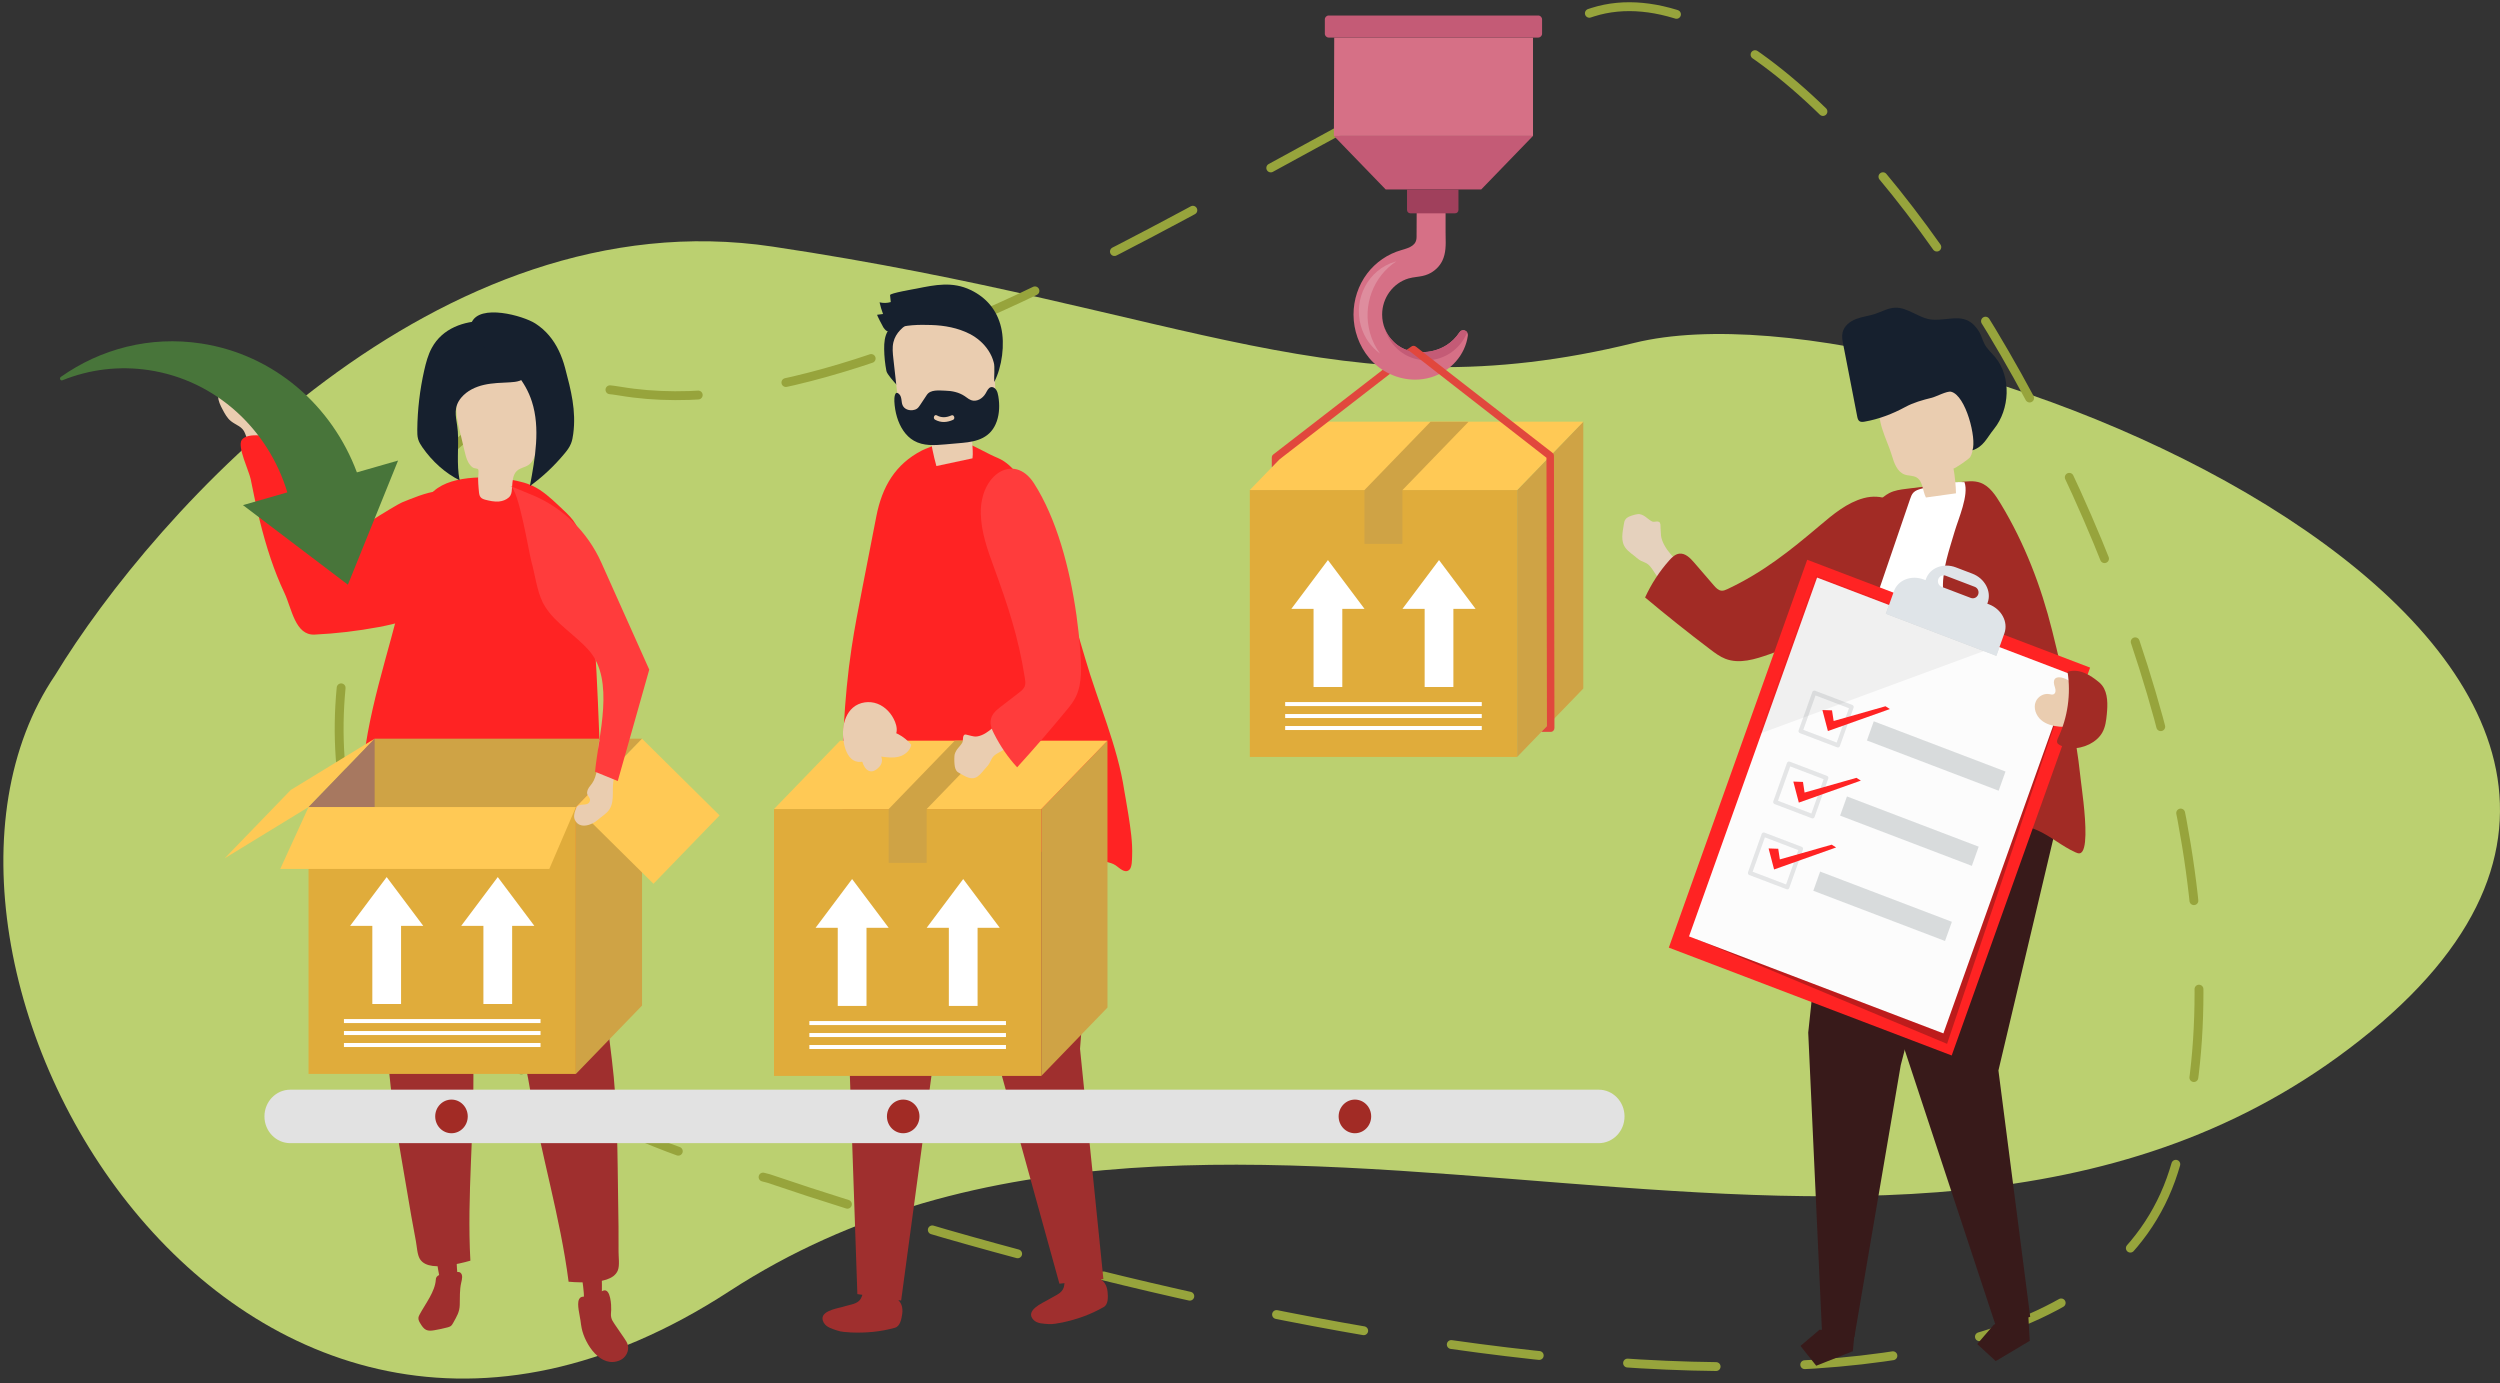 <svg width="282" height="156" viewBox="0 0 282 156" fill="none" xmlns="http://www.w3.org/2000/svg">
<rect x="0" y="0" width="282" height="156" fill="#333333" stroke="none"/>
<path d="M87.142 27.816C49.345 22.168 17.449 57.685 6.225 76.149C-15.497 108.19 26.319 182.046 82.254 145.661C138.19 109.276 215.305 159.238 267.439 116.336C319.573 73.434 217.477 30.532 184.35 38.678C151.223 46.824 134.388 34.876 87.142 27.816Z" fill="#BBD070"/>
<path d="M245.184 132.145C232.593 171.642 134.271 149.125 86.683 132.93C12.082 114.548 37.917 38.694 69.942 44.122C101.967 49.55 151.404 10.263 179.691 1.365C207.978 -7.532 260.922 82.773 245.184 132.145Z" stroke="#97A43C" stroke-linecap="round" stroke-linejoin="round" stroke-dasharray="10 10"/>
<path d="M124.834 145.216C124.745 144.933 124.599 144.677 124.384 144.49C124.271 144.391 124.142 144.316 124.034 144.215C123.518 143.736 123.567 143.267 122.822 143.385C121.973 143.521 121.129 143.697 120.283 143.854C120.249 143.862 120.215 143.866 120.188 143.891C120.152 143.925 120.142 143.983 120.138 144.033C120.109 144.338 120.077 144.643 120.048 144.945C119.966 145.767 119.26 146.021 118.682 146.355C118.534 146.442 118.379 146.529 118.222 146.616C117.567 146.991 115.574 147.833 116.583 148.885C116.999 149.32 117.707 149.308 118.254 149.354C118.781 149.4 119.308 149.259 119.826 149.177C121.485 148.824 123.011 148.287 124.503 147.431C125.037 147.124 124.989 146.282 124.931 145.688C124.911 145.528 124.882 145.368 124.834 145.216Z" fill="#9F2F2E"/>
<path d="M121.574 91.872L123.383 98.706L121.826 118.297L124.462 144.278L119.502 144.8L112.646 120.021L107.11 92.878L121.574 91.872Z" fill="#9F2F2E"/>
<path d="M101.789 147.702C101.77 147.407 101.688 147.119 101.523 146.885C101.436 146.761 101.33 146.655 101.248 146.529C100.858 145.934 101.016 145.494 100.263 145.424C99.407 145.344 98.546 145.305 97.69 145.247C97.656 145.245 97.62 145.243 97.591 145.259C97.548 145.284 97.526 145.337 97.509 145.385C97.41 145.673 97.308 145.961 97.209 146.249C96.938 147.027 96.193 147.097 95.555 147.276C95.391 147.322 95.221 147.368 95.047 147.417C94.324 147.617 92.193 147.939 92.926 149.211C93.228 149.738 93.92 149.9 94.438 150.084C94.938 150.261 95.482 150.256 96.005 150.302C97.698 150.369 99.303 150.229 100.95 149.77C101.54 149.605 101.69 148.776 101.773 148.183C101.794 148.026 101.802 147.862 101.789 147.702Z" fill="#9F2F2E"/>
<path d="M111.047 95.115L113.434 100.075L105.139 120.824L101.649 146.698L96.711 145.973L95.826 120.217L96.776 92.493L111.047 95.115Z" fill="#9F2F2E"/>
<path d="M127.286 91.923C127.09 90.66 126.887 89.611 126.829 89.233C126.058 84.109 123.838 79.209 122.406 74.259C120.703 68.373 118.72 62.573 116.464 56.89C115.627 54.784 114.566 52.496 112.522 51.647C110.171 50.673 107.905 48.702 105.56 50.126C105.081 50.416 104.493 50.554 103.99 50.815C101.008 52.356 99.509 54.868 98.851 58.24C98.322 60.953 97.792 63.664 97.265 66.377C96.829 68.605 96.397 70.832 96.058 73.079C95.173 78.958 94.958 84.926 94.991 90.875C95.008 93.857 95.088 96.839 95.18 99.821C95.238 101.727 96.068 100.812 97.091 100.094C98.854 98.856 100.597 97.562 102.665 96.926C103.671 96.617 104.713 96.472 105.756 96.351C112.092 95.611 118.561 95.748 124.778 97.214C125.148 97.301 125.523 97.395 125.842 97.608C126.268 97.891 126.882 98.578 127.39 98.111C127.705 97.819 127.685 96.97 127.702 96.583C127.767 95.028 127.523 93.449 127.286 91.923Z" fill="#FF2323"/>
<path d="M102.034 38.339C101.562 39.483 101.41 40.755 101.487 42C101.509 42.332 101.526 42.714 101.294 42.939C101.045 43.178 101.33 43.609 101.095 43.352C100.861 43.096 100.058 42.208 99.99 41.86C99.831 41.045 99.746 40.213 99.734 39.381C99.724 38.658 99.787 37.894 100.174 37.297C100.404 36.944 100.733 36.675 101.057 36.416C101.526 36.039 102.012 35.657 102.578 35.478C103.555 35.171 104.205 35.476 103.403 36.308C102.827 36.905 102.355 37.558 102.034 38.339Z" fill="#16202E"/>
<path d="M109.698 51.7C108.341 51.991 106.982 52.281 105.625 52.571C105.286 51.35 105.032 50.097 104.866 48.832C103.649 48.752 102.201 48.506 101.656 47.236C101.485 46.837 101.434 46.387 101.383 45.945C101.18 44.124 100.977 42.303 100.774 40.482C100.704 39.853 100.633 39.202 100.779 38.595C101.033 37.529 101.884 36.813 102.74 36.327C104.929 35.084 107.603 34.82 109.862 35.979C110.464 36.286 111.045 36.704 111.436 37.318C112.041 38.264 112.106 39.507 112.15 40.67C112.188 41.744 112.23 42.82 112.268 43.894C112.314 45.13 112.285 46.561 111.448 47.311C111.003 47.71 110.389 47.843 110.019 48.334C109.371 49.202 109.852 50.559 109.698 51.7Z" fill="#EACDB0"/>
<path d="M101.18 47.043C101.511 48.153 102.147 49.178 103.093 49.715C104.164 50.324 105.419 50.235 106.604 50.129C107.253 50.07 107.901 50.015 108.549 49.957C110.188 49.812 111.792 49.405 112.445 47.5C112.745 46.622 112.769 45.635 112.612 44.702C112.568 44.445 112.51 44.182 112.37 43.971C112.23 43.761 111.993 43.616 111.768 43.674C111.482 43.749 111.342 44.097 111.182 44.373C110.834 44.975 110.145 45.367 109.533 45.135C109.352 45.067 109.19 44.951 109.028 44.832C108.962 44.784 108.895 44.736 108.827 44.69C108.157 44.24 107.381 44.085 106.617 44.068C105.954 44.054 104.967 43.908 104.544 44.549C104.297 44.922 104.051 45.294 103.804 45.664C103.702 45.816 103.598 45.974 103.458 46.08C103.313 46.189 103.139 46.24 102.965 46.264C102.527 46.322 102.012 46.165 101.814 45.713C101.727 45.517 101.715 45.292 101.683 45.077C101.652 44.861 101.598 44.634 101.453 44.486C100.904 43.918 100.868 44.924 100.883 45.265C100.912 45.867 101.008 46.469 101.18 47.043ZM105.669 46.852C106.225 47.159 106.769 47.103 107.325 46.854C107.61 46.728 107.789 47.234 107.504 47.359C106.834 47.657 106.145 47.712 105.477 47.343C105.199 47.19 105.388 46.697 105.669 46.852Z" fill="#16202E"/>
<path d="M99.606 35.42C99.446 34.992 99.313 34.552 99.214 34.102C99.63 34.204 100.07 34.194 100.479 34.073C100.452 33.812 100.426 33.548 100.399 33.287C100.377 33.069 103.168 32.598 103.393 32.552C105.506 32.126 107.441 31.73 109.494 32.714C111.25 33.556 112.467 34.97 112.928 36.941C113.369 38.823 113.035 41.384 112.15 43.089C112.104 42.581 112.256 41.35 112.092 40.878C111.971 40.402 111.763 39.952 111.499 39.548C110.972 38.738 110.217 38.09 109.378 37.662C108.041 36.98 106.542 36.709 105.069 36.661C103.717 36.617 102.077 36.62 100.803 37.139C100.189 37.389 100.101 37.568 99.649 36.941C99.569 36.83 98.89 35.512 98.943 35.505C99.163 35.476 99.386 35.449 99.606 35.42Z" fill="#16202E"/>
<path d="M26.047 43.742C26.329 43.94 26.559 44.279 26.741 44.59C27.033 45.101 27.425 45.681 27.998 45.671C28.494 45.662 28.895 45.19 29.391 45.181C29.933 45.171 30.341 45.725 30.445 46.274C30.552 46.823 30.45 47.391 30.487 47.95C30.552 48.958 31.268 50.353 30.276 51.098C29.993 51.309 29.234 51.519 28.893 51.415C28.39 51.26 28.445 51.026 28.257 50.528C28.054 49.983 27.851 49.442 27.648 48.898C27.345 48.087 26.668 47.995 26.047 47.502C25.626 47.166 25.36 46.67 25.106 46.189C24.861 45.727 24.612 45.241 24.61 44.714C24.608 44.187 24.944 43.618 25.452 43.57C25.672 43.546 25.87 43.618 26.047 43.742Z" fill="#EACDB0"/>
<path d="M30.537 63.023C29.551 60.104 28.878 57.074 28.276 54.044C28.095 53.139 26.748 50.397 27.261 49.638C27.884 48.709 30.545 49.164 31.304 49.659C32.293 50.307 32.934 52.15 33.452 53.185C34.864 56.027 36.005 59.205 38.518 61.238C38.16 60.948 44.704 56.929 45.338 56.675C47.437 55.836 51.93 53.816 51.92 57.459C51.916 59.004 51.862 60.549 51.761 62.09C51.592 64.682 50.467 67.296 48.31 68.75C46.646 69.87 44.668 70.365 42.716 70.733C40.329 71.18 37.911 71.466 35.488 71.582C33.292 71.688 32.917 68.651 32.085 66.885C31.49 65.63 30.982 64.339 30.537 63.023Z" fill="#FF2323"/>
<path d="M65.841 146.955C66.535 147.044 67.185 146.827 67.865 146.788C67.966 144.321 67.838 141.944 67.458 139.482C66.344 140.626 65.497 139.874 65.41 142.137C65.379 142.87 66.036 145.847 65.841 146.955Z" fill="#9F2F2E"/>
<path d="M68.082 145.571C68.89 145.325 68.963 147.291 68.943 147.75C68.931 148.026 68.885 148.307 68.939 148.577C68.996 148.875 69.171 149.134 69.342 149.383C69.698 149.903 70.053 150.423 70.411 150.945C70.571 151.18 70.735 151.419 70.813 151.695C71.006 152.377 70.583 153.148 69.954 153.431C67.768 154.415 65.974 151.615 65.611 149.816C65.555 149.54 65.519 149.259 65.483 148.981C65.408 148.403 65.057 147.131 65.306 146.587C65.599 145.951 66.348 146.469 66.871 146.251C67.352 146.048 67.756 145.671 68.082 145.571Z" fill="#9F2F2E"/>
<path d="M55.125 105.598C56.801 111.289 58.789 116.878 59.773 122.788C60.989 130.092 63.202 137.274 64.138 144.577C64.996 144.657 65.862 144.669 66.723 144.614C67.71 144.551 69.282 144.369 69.698 143.281C69.911 142.725 69.768 141.794 69.773 141.204C69.787 139.315 69.761 137.426 69.729 135.54C69.642 130.198 69.676 124.8 69.016 119.502C68.322 113.927 67.671 108.336 67.098 102.769C66.801 99.891 66.399 97.028 65.867 94.186C65.729 93.453 64.298 85.908 63.932 85.947C59.606 86.401 55.514 87.635 51.654 89.705C51.28 89.906 50.914 90.15 50.767 90.539C50.619 90.929 50.714 91.277 50.813 91.642C51.742 95.136 53.052 98.438 54.056 101.922C54.402 103.141 54.757 104.353 55.125 105.598Z" fill="#9F2F2E"/>
<path d="M51.819 144.865C51.154 145.088 50.474 145.001 49.802 145.095C49.253 142.694 48.948 140.333 48.873 137.84C50.177 138.747 50.871 137.842 51.369 140.05C51.529 140.766 51.425 143.818 51.819 144.865Z" fill="#9F2F2E"/>
<path d="M49.159 144.345C49.084 145.68 47.988 147.061 47.359 148.229C47.285 148.367 47.209 148.51 47.197 148.667C47.181 148.899 47.306 149.114 47.43 149.313C47.599 149.586 47.783 149.874 48.068 150.009C48.349 150.142 48.673 150.103 48.977 150.053C49.488 149.968 49.993 149.859 50.491 149.726C50.614 149.692 50.743 149.656 50.847 149.579C50.97 149.487 51.05 149.346 51.125 149.209C51.512 148.507 51.836 148.012 51.86 147.206C51.887 146.374 51.831 145.506 52.024 144.691C52.119 144.297 52.242 143.792 51.925 143.552C51.679 143.368 51.197 143.574 50.917 143.605C50.421 143.659 49.969 143.6 49.5 143.842C49.405 143.891 49.311 143.951 49.248 144.041C49.188 144.128 49.166 144.234 49.159 144.345Z" fill="#9F2F2E"/>
<path d="M54.83 102.167C54.218 108.082 53.28 113.956 53.388 119.954C53.521 127.364 52.653 134.848 53.059 142.203C52.23 142.447 51.381 142.628 50.525 142.742C49.543 142.873 47.967 142.998 47.362 142.012C47.052 141.506 47.023 140.565 46.91 139.987C46.552 138.135 46.235 136.275 45.923 134.416C45.038 129.153 44.025 123.857 43.708 118.524C43.376 112.914 42.999 107.296 42.552 101.719C42.32 98.837 42.196 95.944 42.201 93.049C42.203 92.305 42.24 84.614 42.605 84.583C46.939 84.189 51.181 84.607 55.347 85.891C55.751 86.017 56.155 86.186 56.37 86.539C56.586 86.892 56.556 87.253 56.528 87.632C56.249 91.243 55.562 94.742 55.209 98.36C55.091 99.613 54.963 100.873 54.83 102.167Z" fill="#9F2F2E"/>
<path d="M59.848 54.704C59.916 54.733 59.986 54.762 60.051 54.794C61.18 55.313 62.116 56.184 63.033 57.043C64.409 58.332 65.091 58.9 65.55 60.716C65.978 62.409 66.208 64.184 66.433 65.915C67.584 74.808 67.42 83.584 68.107 92.515C68.293 94.945 68.385 97.797 66.569 99.352C63.64 96.709 59.8 96.341 56.085 96.121C53.475 95.966 50.975 94.943 48.344 95.091C45.829 95.231 43.681 94.459 41.137 94.481C40.523 94.486 39.744 94.435 39.536 93.838C40.562 91.17 40.707 88.244 41.062 85.398C41.981 78.031 44.74 71.074 46.097 63.785C46.559 61.306 46.958 57.173 48.934 55.393C51.079 53.459 55.717 53.688 58.31 54.242C58.83 54.356 59.352 54.498 59.848 54.704Z" fill="#FF2323"/>
<path d="M57.58 55.882C57.533 55.962 57.475 56.036 57.398 56.109C57.091 56.387 56.68 56.532 56.278 56.569C55.749 56.614 55.219 56.494 54.704 56.361C54.008 56.179 54.056 55.756 53.988 55.089C53.952 54.723 53.937 54.358 53.93 53.991C53.928 53.79 54.041 53.079 53.925 52.931C53.848 52.832 53.505 52.844 53.359 52.755C53.13 52.612 52.946 52.365 52.815 52.131C52.607 51.749 52.503 51.316 52.402 50.89C52.228 50.148 52.051 49.408 51.877 48.665C51.698 47.908 51.519 47.144 51.49 46.365C51.447 45.19 51.72 43.553 52.622 42.748C53.442 42.015 54.593 41.807 55.642 41.732C57.031 41.63 58.445 41.974 59.596 42.801C60.061 43.135 60.494 43.558 60.75 44.119C61.142 44.985 61.052 46.032 60.951 47.009C60.859 47.911 60.764 48.813 60.673 49.715C60.566 50.752 60.375 51.945 59.589 52.465C59.173 52.74 58.646 52.774 58.281 53.139C57.826 53.596 57.814 54.319 57.761 54.929C57.732 55.27 57.739 55.601 57.58 55.882Z" fill="#EACDB0"/>
<path d="M51.572 48.034C51.601 48.242 51.628 48.453 51.642 48.67C51.761 50.528 51.483 52.317 51.843 54.179C50.223 53.362 48.772 52.073 47.64 50.448C47.447 50.167 47.258 49.872 47.161 49.522C47.069 49.188 47.067 48.827 47.069 48.474C47.093 46.216 47.359 43.952 47.855 41.763C48.051 40.895 48.288 40.025 48.694 39.268C49.92 36.985 52.377 36.221 54.593 36.196C55.874 36.182 57.217 36.378 58.252 37.273C59.369 38.237 59.674 39.904 59.618 41.326C59.604 41.674 59.579 42.039 59.41 42.341C59.057 42.968 58.245 43.089 57.543 43.125C56.559 43.176 55.565 43.193 54.602 43.41C53.64 43.628 52.692 44.071 52.044 44.837C51.135 45.913 51.41 46.898 51.572 48.034Z" fill="#16202E"/>
<path d="M63.026 39.541C63.328 40.165 63.565 40.832 63.749 41.531C64.402 44 65.013 46.334 64.66 48.951C64.612 49.316 64.547 49.681 64.416 50.015C64.24 50.465 63.952 50.835 63.659 51.185C62.491 52.588 61.183 53.814 59.773 54.825C60.368 51.674 60.953 48.295 60.003 45.316C59.263 43.002 57.72 41.362 56.027 40.102C55.081 39.398 52.537 37.971 53.19 36.399C54.09 34.233 59.014 35.611 60.377 36.484C61.582 37.255 62.431 38.31 63.026 39.541Z" fill="#16202E"/>
<path d="M117.465 91.26H87.306V121.364H117.465V91.26Z" fill="#E0AC3B"/>
<path d="M117.465 121.361L124.923 113.654V83.55L117.465 91.26V121.361Z" fill="#CFA345"/>
<path d="M117.465 91.26L124.923 83.55H94.764L87.306 91.26H117.465Z" fill="#FFC955"/>
<path d="M107.698 83.55L100.242 91.26V97.328H104.525V91.26H104.529L111.988 83.55H107.698Z" fill="#CFA345"/>
<path d="M108.65 99.156L104.527 104.658H107.03V113.473H110.271V104.658H112.774L108.65 99.156Z" fill="white"/>
<path d="M91.995 104.658H94.498V113.473H97.741V104.658H100.244L96.118 99.156L91.995 104.658Z" fill="white"/>
<path d="M113.473 115.175H91.296V115.627H113.473V115.175Z" fill="white"/>
<path d="M113.473 116.525H91.296V116.977H113.473V116.525Z" fill="white"/>
<path d="M113.473 117.876H91.296V118.329H113.473V117.876Z" fill="white"/>
<path d="M64.963 91.035H34.803V121.139H64.963V91.035Z" fill="#E0AC3B"/>
<path d="M64.963 121.136L72.421 113.429V83.325L64.963 91.035V121.136Z" fill="#CFA345"/>
<path d="M64.963 91.035L72.421 83.325H42.262L34.803 91.035H64.963Z" fill="#CFA345"/>
<path d="M56.148 98.933L52.025 104.435H54.528V113.248H57.77V104.435H60.273L56.148 98.933Z" fill="white"/>
<path d="M39.495 104.435H41.998V113.248H45.239V104.435H47.742L43.618 98.933L39.495 104.435Z" fill="white"/>
<path d="M72.421 83.325L81.171 91.981L73.712 99.688L64.963 91.035L72.421 83.325Z" fill="#FFC955"/>
<path d="M42.259 83.325L32.798 89.108L25.343 96.817L34.803 91.035L42.259 83.325Z" fill="#FFC955"/>
<path d="M42.259 83.325V91.035H34.803L42.259 83.325Z" fill="#A77860"/>
<path d="M64.963 91.035L61.959 98.017H31.611L34.803 91.035H64.963Z" fill="#FFC955"/>
<path d="M60.972 114.95H38.796V115.402H60.972V114.95Z" fill="white"/>
<path d="M60.972 116.3H38.796V116.752H60.972V116.3Z" fill="white"/>
<path d="M60.972 117.651H38.796V118.104H60.972V117.651Z" fill="white"/>
<path d="M40.257 53.284C37.459 45.778 30.939 40.003 22.69 38.745C16.912 37.865 11.331 39.359 6.862 42.516C6.658 42.661 6.818 42.985 7.048 42.893C10.056 41.681 13.399 41.236 16.823 41.756C24.39 42.91 30.276 48.465 32.412 55.538L27.406 56.977L33.277 61.429L39.243 65.954L41.688 59.904L44.902 51.95L40.257 53.284Z" fill="#48753A"/>
<path d="M171.136 55.277H140.977V85.381H171.136V55.277Z" fill="#E0AC3B"/>
<path d="M171.136 85.381L178.594 77.671V47.568L171.136 55.277V85.381Z" fill="#CFA345"/>
<path d="M171.136 55.277L178.594 47.567H148.435L140.977 55.277H171.136Z" fill="#FFC955"/>
<path d="M161.371 47.568L153.912 55.277V61.345H158.195V55.277H158.2L165.658 47.568H161.371Z" fill="#CFA345"/>
<path d="M162.321 63.175L158.198 68.677H160.701V77.49H163.941V68.677H166.444L162.321 63.175Z" fill="white"/>
<path d="M145.666 68.677H148.169V77.49H151.412V68.677H153.915L149.791 63.175L145.666 68.677Z" fill="white"/>
<path d="M167.143 79.192H144.967V79.645H167.143V79.192Z" fill="white"/>
<path d="M167.143 80.542H144.967V80.994H167.143V80.542Z" fill="white"/>
<path d="M167.143 81.894H144.967V82.346H167.143V81.894Z" fill="white"/>
<path d="M157.291 41.78C157.482 41.642 157.528 41.372 157.395 41.173C157.262 40.977 156.998 40.929 156.807 41.067L143.637 51.255C143.523 51.338 143.458 51.471 143.458 51.613V52.711L144.302 51.838L157.291 41.78Z" fill="#E1473D"/>
<path d="M165.25 37.287C165.017 37.195 164.771 37.273 164.633 37.483C162.95 40.032 160.082 39.72 160.024 39.715C157.753 39.715 155.905 37.814 155.905 35.478C155.905 33.606 157.126 31.933 158.877 31.41C159.17 31.323 159.467 31.282 159.782 31.239C160.217 31.181 160.664 31.118 161.102 30.924C161.806 30.612 162.372 30.076 162.691 29.418C163.107 28.564 163.088 27.616 163.068 26.699C163.063 26.518 163.061 26.337 163.061 26.158V24.061C163.061 23.926 162.955 23.817 162.824 23.817H160.038C159.907 23.817 159.801 23.926 159.801 24.061C159.801 24.061 159.791 26.675 159.789 26.736C159.784 27.652 159.1 27.921 158.053 28.218C156.551 28.646 155.175 29.582 154.217 30.852C153.223 32.167 152.677 33.809 152.677 35.476C152.677 37.265 153.301 39.002 154.43 40.366C155.733 41.938 157.678 42.825 159.625 42.825C160.232 42.825 160.839 42.738 161.426 42.561C163.646 41.887 165.274 40.044 165.574 37.86C165.612 37.609 165.479 37.379 165.25 37.287Z" fill="#D67086"/>
<path d="M165.25 37.287C165.017 37.195 164.771 37.273 164.633 37.483C162.95 40.032 159.917 39.993 158.442 39.389C158.444 39.391 158.449 39.391 158.452 39.393C158.449 39.391 158.444 39.391 158.442 39.389C158.024 39.21 157.644 38.961 157.31 38.656C156.677 38.049 156.338 37.51 156.142 36.895C156.73 39.074 158.606 40.639 160.901 40.639C162.967 40.639 164.739 39.343 165.499 37.497C165.443 37.406 165.358 37.331 165.25 37.287Z" fill="#C45B76"/>
<path opacity="0.2" d="M157.496 29.488C157.448 29.5 157.397 29.509 157.349 29.524C154.357 30.421 152.635 33.657 153.504 36.75C153.876 38.073 154.662 39.151 155.671 39.887C155.172 39.207 154.778 38.428 154.536 37.56C153.654 34.414 154.947 31.154 157.496 29.488Z" fill="white"/>
<path d="M150.5 4.238H172.923V15.333H150.464L150.5 4.238Z" fill="#D67086"/>
<path d="M150.464 15.333L156.304 21.369H161.692H167.083L172.923 15.333H150.464Z" fill="#C45B76"/>
<path d="M164.137 24.061H159.088C158.88 24.061 158.713 23.892 158.713 23.686V21.369H164.514V23.686C164.514 23.894 164.345 24.061 164.137 24.061Z" fill="#A0405C"/>
<path d="M173.508 4.238H149.879C149.637 4.238 149.441 4.042 149.441 3.8V2.187C149.441 1.945 149.637 1.749 149.879 1.749H173.508C173.75 1.749 173.946 1.945 173.946 2.187V3.8C173.946 4.042 173.75 4.238 173.508 4.238Z" fill="#C45B76"/>
<path d="M175.286 51.422C175.286 51.289 175.225 51.163 175.124 51.081L159.709 39.098C159.557 38.973 159.339 38.975 159.187 39.101L158.65 39.468L158.938 39.56L174.442 51.635L174.497 81.901L173.864 82.556H174.918C175.029 82.556 175.138 82.51 175.218 82.428C175.298 82.346 175.341 82.235 175.341 82.118L175.286 51.422Z" fill="#E1473D"/>
<path d="M180.331 128.948H32.745C31.135 128.948 29.829 127.598 29.829 125.932C29.829 124.266 31.135 122.916 32.745 122.916H180.331C181.941 122.916 183.247 124.266 183.247 125.932C183.25 127.596 181.944 128.948 180.331 128.948Z" fill="#E2E2E2"/>
<path d="M50.927 127.83C51.94 127.83 52.762 126.98 52.762 125.932C52.762 124.883 51.94 124.034 50.927 124.034C49.913 124.034 49.091 124.883 49.091 125.932C49.091 126.98 49.913 127.83 50.927 127.83Z" fill="#A22B25"/>
<path d="M101.881 127.83C102.895 127.83 103.717 126.98 103.717 125.932C103.717 124.883 102.895 124.034 101.881 124.034C100.868 124.034 100.046 124.883 100.046 125.932C100.046 126.98 100.868 127.83 101.881 127.83Z" fill="#A22B25"/>
<path d="M152.834 127.83C153.847 127.83 154.669 126.98 154.669 125.932C154.669 124.883 153.847 124.034 152.834 124.034C151.82 124.034 150.998 124.883 150.998 125.932C150.998 126.98 151.82 127.83 152.834 127.83Z" fill="#A22B25"/>
<path d="M69.928 86.165C70.198 85.509 70.406 84.827 70.61 84.147C69.606 83.908 68.6 83.681 67.589 83.475C67.57 83.669 67.55 83.86 67.531 84.048C67.444 85.008 67.504 85.99 67.321 86.941C67.226 87.429 67.076 87.952 66.791 88.36C66.54 88.721 66.305 88.871 66.228 89.362C66.155 89.816 66.728 89.969 66.503 90.442C66.257 90.958 65.521 90.585 65.139 90.955C65.03 91.062 64.968 91.207 64.914 91.352C64.776 91.724 64.68 92.155 64.856 92.508C65.393 93.584 66.793 93.054 67.43 92.481C67.862 92.092 68.438 91.787 68.755 91.277C69.408 90.232 68.924 88.856 69.284 87.722C69.459 87.187 69.712 86.684 69.928 86.165Z" fill="#EACDB0"/>
<path d="M61.478 68.411C62.648 70.314 64.941 71.659 66.448 73.386C69.388 76.755 67.504 82.938 67.122 87.054L69.683 88.099L73.236 75.533L67.841 63.485C66.276 59.988 63.471 57.246 60.008 55.824L57.57 54.822C58.528 55.221 59.65 62.293 59.95 63.374C60.349 64.808 60.566 66.639 61.229 67.969C61.309 68.121 61.391 68.269 61.478 68.411Z" fill="#FF3C3C"/>
<path d="M184.739 57.995C184.807 57.988 184.879 57.981 184.945 57.993C185.559 58.107 185.813 58.547 186.369 58.83C186.618 58.956 187.23 58.576 187.298 59.171C187.322 59.391 187.312 59.937 187.361 60.404C187.433 61.086 187.924 61.906 188.43 62.484C189.109 63.258 189.847 64.063 190.623 64.718C192.258 66.097 194.222 67.444 196.084 68.479C197.871 65.379 201.433 63.475 204.916 63.758C205.278 63.787 205.656 63.845 205.96 64.049C206.219 64.22 206.408 64.486 206.56 64.764C208.168 67.698 205.409 69.149 203.235 70.411C201.878 71.2 200.451 71.913 198.995 72.486C196.957 73.289 195.22 72.544 193.479 71.282C191.634 69.945 189.789 68.554 188.255 66.832C187.511 65.995 186.971 65.074 186.343 64.155C185.723 63.246 185.366 63.582 184.626 62.929C184.212 62.566 183.723 62.273 183.382 61.836C182.771 61.05 183.029 60.041 183.17 59.137C183.206 58.912 183.228 58.76 183.353 58.59C183.557 58.312 183.871 58.223 184.181 58.121C184.359 58.063 184.548 58.017 184.739 57.995Z" fill="#E5D1BD"/>
<path d="M202.87 72.491C201.764 72.987 200.662 73.424 199.583 73.802C197.975 74.365 196.207 74.929 194.618 74.31C194.006 74.07 193.467 73.669 192.94 73.27C190.434 71.376 187.975 69.417 185.566 67.395C186.263 65.872 187.182 64.457 188.287 63.217C188.596 62.868 188.957 62.515 189.409 62.455C190.084 62.363 190.652 62.936 191.104 63.461C191.839 64.315 192.577 65.168 193.312 66.024C193.552 66.302 193.827 66.597 194.185 66.629C194.42 66.648 194.645 66.549 194.858 66.45C198.891 64.547 201.885 62.153 205.29 59.27C206.79 58 208.354 56.694 210.231 56.189C214.238 55.108 217.52 59.608 215.017 63.202C212.161 67.294 207.51 70.406 202.87 72.491Z" fill="#A22B25"/>
<path d="M228.838 149.206L228.954 151.25L225.119 153.53L223.027 151.608L224.886 149.446L228.722 147.165L228.838 149.206Z" fill="#381A1A"/>
<path d="M231.547 87.187L231.9 93.391L225.423 120.749L229.007 148.536L225.135 149.583L214.13 116.249L213.868 106.193L216.4 85.502L231.547 87.187Z" fill="#381A1A"/>
<path d="M206.72 90.525L203.968 116.481L205.53 150.464L209.172 150.834L214.403 120.152L222.316 89.741L206.72 90.525Z" fill="#381A1A"/>
<path d="M209.194 150.384L209 152.418L204.87 154.055L203.092 151.82L205.254 149.985L209.194 150.384Z" fill="#381A1A"/>
<path d="M235.014 90.476C235.273 92.844 235.484 96.048 234.613 96.249C234.449 96.288 234.284 96.218 234.132 96.15C232.531 95.434 231.346 94.324 229.769 93.635C228.117 92.912 226.274 92.619 224.478 92.462C221.791 92.213 219.063 92.157 216.366 92.363C214.246 92.525 212.137 92.912 210.045 93.291C208.304 93.608 206.72 94.297 204.923 94.338C203.08 94.38 201.225 93.971 199.573 93.124C199.513 93.093 199.448 93.057 199.419 92.994C199.387 92.926 199.404 92.844 199.423 92.769C199.704 91.674 199.881 90.6 200.483 89.659C201.155 88.607 201.583 87.313 202.033 86.145C202.971 83.715 203.832 81.175 204.41 78.626C205.319 75.146 206.41 71.739 207.278 68.254C207.88 65.838 208.408 63.386 209.31 61.064C210.016 59.246 211.322 56.564 213.099 55.625C213.701 55.309 214.388 55.219 215.058 55.137C217.092 54.883 219.126 54.632 221.16 54.377C221.902 54.286 222.674 54.196 223.38 54.45C224.437 54.83 225.109 55.877 225.701 56.859C228.359 61.258 230.231 66.097 231.488 71.149C232.144 73.787 232.77 76.433 233.31 79.098C233.912 82.07 234.41 85.069 234.724 88.087C234.758 88.416 234.891 89.352 235.014 90.476Z" fill="#A22B25"/>
<path d="M219.165 66.319C219.194 67.521 219.464 68.701 219.733 69.87C221.37 76.994 223.01 84.118 224.647 91.245C219.167 91.712 213.687 92.179 208.207 92.646C208.166 89.923 208.127 87.2 208.086 84.474C208.059 82.728 208.035 80.975 208.238 79.241C208.567 76.443 209.486 73.751 210.398 71.084C212.084 66.157 213.769 61.231 215.455 56.303C215.544 56.039 215.641 55.766 215.832 55.565C216.062 55.323 216.393 55.219 216.712 55.13C218.253 54.702 219.999 54.298 221.593 54.387C222.117 55.831 220.894 58.539 220.478 59.969C219.871 62.049 219.111 64.124 219.165 66.319Z" fill="white"/>
<path d="M217.244 56.119C218.374 55.962 219.506 55.802 220.635 55.645C220.613 54.704 220.519 53.766 220.354 52.842C220.374 52.953 222.103 51.792 222.243 51.553C222.649 50.864 222.606 49.773 222.732 48.985C222.998 47.309 223.22 45.427 222.253 44.053C221.252 42.629 219.331 42.291 217.631 42.404C215.498 42.547 213.179 43.413 212.253 45.403C211.416 47.2 212.884 49.596 213.399 51.367C213.653 52.24 214.011 53.229 214.843 53.529C215.285 53.688 215.798 53.618 216.2 53.862C216.913 54.293 216.857 55.367 217.244 56.119Z" fill="#EACDB0"/>
<path d="M208.616 42.462C208.381 41.258 208.149 40.056 207.914 38.852C207.827 38.404 207.74 37.94 207.844 37.497C208.016 36.76 208.679 36.247 209.368 35.983C210.055 35.72 210.797 35.642 211.496 35.413C212.243 35.169 212.952 34.748 213.733 34.709C215.22 34.636 216.48 35.95 217.965 36.054C220.023 36.196 221.798 35.062 223.242 37.413C223.508 37.846 223.614 38.361 223.854 38.808C224.163 39.386 224.671 39.817 225.085 40.322C226.896 42.542 226.695 46.189 224.93 48.382C224.074 49.447 223.767 50.363 222.495 50.798C222.978 49.492 221.755 44.593 220.079 44.187C219.634 44.08 218.388 44.748 217.917 44.864C216.872 45.123 215.861 45.396 214.903 45.916C213.481 46.687 211.919 47.287 210.333 47.56C210.13 47.594 209.902 47.626 209.735 47.5C209.578 47.381 209.53 47.168 209.491 46.97C209.198 45.466 208.908 43.964 208.616 42.462Z" fill="#16202E"/>
<path d="M220.151 119.059L188.243 106.892L203.854 63.142L235.762 75.306L220.151 119.059Z" fill="#FF2323"/>
<path opacity="0.26" d="M191.293 105.92L191.772 106.104L219.629 117.746L233.655 76.087L232.207 75.974L191.293 105.92Z" fill="#000909"/>
<path d="M219.213 116.566L190.521 105.627L204.966 65.149L233.655 76.087L219.213 116.566Z" fill="#FCFCFC"/>
<path opacity="0.05" d="M204.865 64.934L225.501 72.801L198.461 82.772L204.865 64.934Z" fill="#000004"/>
<path opacity="0.12" d="M225.189 73.981L212.727 69.231L213.157 68.029L225.617 72.779L225.189 73.981Z" fill="#000100"/>
<path d="M224.359 68.169L224.166 68.097L224.214 67.964C224.664 66.701 223.885 65.243 222.475 64.706L220.618 63.998C219.208 63.461 217.699 64.046 217.249 65.308L217.201 65.442L217.007 65.369C215.597 64.832 214.088 65.417 213.639 66.68L212.727 69.231L225.186 73.981L226.098 71.429C226.55 70.167 225.771 68.709 224.359 68.169ZM222.306 67.446L219.024 66.194C218.688 66.066 218.514 65.678 218.637 65.335C218.761 64.989 219.136 64.813 219.472 64.941L222.753 66.194C223.09 66.322 223.264 66.709 223.14 67.052C223.017 67.398 222.642 67.575 222.306 67.446Z" fill="#DFE4E8"/>
<g opacity="0.47">
<path opacity="0.47" d="M208.945 79.519C207.539 78.984 206.137 78.448 204.732 77.913C204.613 77.867 204.475 77.932 204.432 78.056C203.917 79.499 203.402 80.941 202.887 82.385C202.843 82.505 202.906 82.648 203.024 82.694C204.429 83.228 205.832 83.765 207.237 84.3C207.302 84.324 207.358 84.319 207.406 84.295C207.409 84.293 207.414 84.293 207.416 84.29C207.419 84.29 207.421 84.288 207.421 84.288C207.469 84.266 207.51 84.225 207.535 84.157C208.05 82.713 208.565 81.272 209.08 79.828C209.126 79.707 209.063 79.565 208.945 79.519ZM207.182 83.763C205.924 83.284 204.666 82.803 203.409 82.324C203.871 81.033 204.33 79.739 204.792 78.448C206.05 78.926 207.307 79.407 208.565 79.886C208.103 81.178 207.641 82.472 207.182 83.763Z" fill="#8B9498"/>
<path opacity="0.47" d="M206.088 87.521C204.683 86.987 203.281 86.45 201.876 85.915C201.757 85.869 201.619 85.935 201.576 86.058C201.061 87.502 200.546 88.943 200.03 90.387C199.987 90.508 200.05 90.65 200.168 90.696C201.573 91.231 202.976 91.768 204.381 92.302C204.446 92.326 204.502 92.322 204.55 92.297C204.553 92.295 204.558 92.295 204.56 92.293C204.562 92.293 204.565 92.29 204.565 92.29C204.613 92.268 204.654 92.227 204.679 92.159C205.194 90.716 205.709 89.274 206.224 87.831C206.272 87.71 206.207 87.567 206.088 87.521ZM204.325 91.765C203.068 91.287 201.81 90.805 200.553 90.326C201.015 89.035 201.474 87.741 201.936 86.45C203.194 86.929 204.451 87.41 205.709 87.889C205.247 89.18 204.787 90.474 204.325 91.765Z" fill="#8B9498"/>
<path opacity="0.47" d="M203.235 95.523C201.83 94.989 200.427 94.452 199.022 93.918C198.904 93.872 198.766 93.937 198.722 94.06C198.207 95.504 197.692 96.945 197.177 98.389C197.133 98.51 197.196 98.653 197.315 98.699C198.72 99.233 200.122 99.77 201.527 100.305C201.593 100.329 201.648 100.324 201.697 100.3C201.699 100.297 201.704 100.297 201.706 100.295C201.709 100.295 201.711 100.292 201.711 100.292C201.76 100.271 201.801 100.23 201.825 100.162C202.34 98.718 202.855 97.277 203.37 95.833C203.416 95.712 203.353 95.569 203.235 95.523ZM201.469 99.768C200.212 99.289 198.954 98.808 197.697 98.329C198.159 97.037 198.618 95.743 199.08 94.452C200.338 94.931 201.595 95.412 202.853 95.891C202.393 97.183 201.931 98.476 201.469 99.768Z" fill="#8B9498"/>
</g>
<path d="M205.566 80.092L206.652 80.128L206.836 81.328L212.683 79.666L213.181 79.981L206.188 82.462L205.566 80.092Z" fill="#FF2323"/>
<path d="M202.287 88.162L203.375 88.201L203.556 89.4L209.406 87.739L209.905 88.053L202.908 90.534L202.287 88.162Z" fill="#FF2323"/>
<path d="M199.498 95.705L200.584 95.741L200.768 96.941L206.616 95.279L207.114 95.594L200.118 98.075L199.498 95.705Z" fill="#FF2323"/>
<path opacity="0.32" d="M219.399 106.145L204.541 100.479L205.312 98.314L220.173 103.98L219.399 106.145Z" fill="#8B9498"/>
<path opacity="0.32" d="M222.424 97.669L207.564 92.002L208.338 89.838L223.196 95.504L222.424 97.669Z" fill="#8B9498"/>
<path opacity="0.32" d="M225.447 89.192L210.589 83.526L211.36 81.362L226.221 87.028L225.447 89.192Z" fill="#8B9498"/>
<path d="M231.803 77.553C231.9 77.821 231.9 78.198 231.646 78.314C231.493 78.385 231.319 78.326 231.155 78.295C230.536 78.181 229.863 78.564 229.624 79.166C229.341 79.874 229.667 80.728 230.238 81.219C230.809 81.71 231.568 81.898 232.306 81.966C232.77 82.01 233.288 81.99 233.629 81.662C233.803 81.492 233.907 81.26 233.999 81.033C234.463 79.857 234.85 78.322 233.953 77.253C233.242 76.409 231.145 75.732 231.803 77.553Z" fill="#EACDB0"/>
<path d="M237.116 77.313C237.022 77.192 236.915 77.081 236.794 76.977C235.808 76.15 234.531 75.357 233.22 75.778C233.614 78.29 233.239 80.929 232.158 83.219C232.074 83.4 231.982 83.611 232.062 83.794C232.212 84.14 233.288 84.387 233.612 84.401C235.041 84.467 236.514 83.732 237.133 82.641C237.496 82.002 237.575 81.289 237.646 80.595C237.752 79.524 237.8 78.198 237.116 77.313Z" fill="#A22B25"/>
<path d="M107.659 85.294C107.664 85.219 107.671 85.144 107.69 85.076C107.879 84.455 108.246 84.285 108.549 83.761C108.684 83.526 108.508 82.796 108.957 82.859C109.124 82.883 109.526 83.018 109.879 83.071C110.394 83.149 111.083 82.817 111.593 82.414C112.28 81.872 112.999 81.277 113.615 80.602C114.909 79.19 116.237 77.42 117.315 75.691C115.33 73.1 114.527 68.907 115.325 65.296C115.407 64.919 115.514 64.535 115.717 64.259C115.888 64.024 116.116 63.884 116.346 63.787C118.783 62.755 119.385 65.995 119.951 68.578C120.304 70.191 120.587 71.857 120.764 73.526C121.013 75.862 120.169 77.526 118.94 79.079C117.639 80.723 116.302 82.358 114.771 83.587C114.029 84.184 113.257 84.544 112.471 84.999C111.695 85.449 111.884 85.901 111.277 86.534C110.938 86.888 110.641 87.337 110.259 87.599C109.574 88.068 108.873 87.565 108.23 87.212C108.07 87.122 107.961 87.064 107.857 86.895C107.688 86.617 107.673 86.266 107.652 85.918C107.644 85.707 107.644 85.499 107.659 85.294Z" fill="#EACDB0"/>
<path d="M121.429 69.434C121.608 70.711 121.743 71.976 121.84 73.202C121.983 75.028 122.101 77.023 121.373 78.559C121.093 79.151 120.706 79.63 120.321 80.097C118.498 82.312 116.636 84.464 114.735 86.551C113.726 85.473 112.839 84.179 112.111 82.733C111.905 82.326 111.707 81.867 111.739 81.374C111.785 80.641 112.304 80.172 112.769 79.811C113.523 79.229 114.28 78.643 115.035 78.061C115.279 77.872 115.545 77.647 115.63 77.277C115.685 77.035 115.649 76.774 115.61 76.525C114.887 71.833 113.627 68.131 112.075 63.882C111.39 62.01 110.691 60.063 110.636 57.966C110.515 53.49 114.394 51.045 116.624 54.503C119.165 58.448 120.677 64.061 121.429 69.434Z" fill="#FF3C3C"/>
<path d="M99.226 86.452C99.485 86.157 99.574 85.695 99.393 85.342C100.058 85.432 100.742 85.521 101.393 85.352C102.043 85.183 102.662 84.689 102.788 84.01C101.988 83.028 100.798 82.397 99.56 82.297C99.02 82.254 98.445 82.319 98.012 82.653C96.218 84.031 97.361 88.58 99.226 86.452Z" fill="#EACDB0"/>
<path d="M98.123 84.469C98.537 84.123 99.054 83.947 99.565 83.794C100.116 83.63 100.733 83.441 101.011 82.921C101.248 82.476 101.156 81.923 100.972 81.451C100.607 80.518 99.881 79.724 98.967 79.379C98.053 79.035 96.96 79.18 96.21 79.823C95.533 80.406 95.19 81.323 95.108 82.23C94.975 83.727 95.485 86.426 97.468 85.874C97.47 85.32 97.705 84.817 98.123 84.469Z" fill="#EACDB0"/>
</svg>
